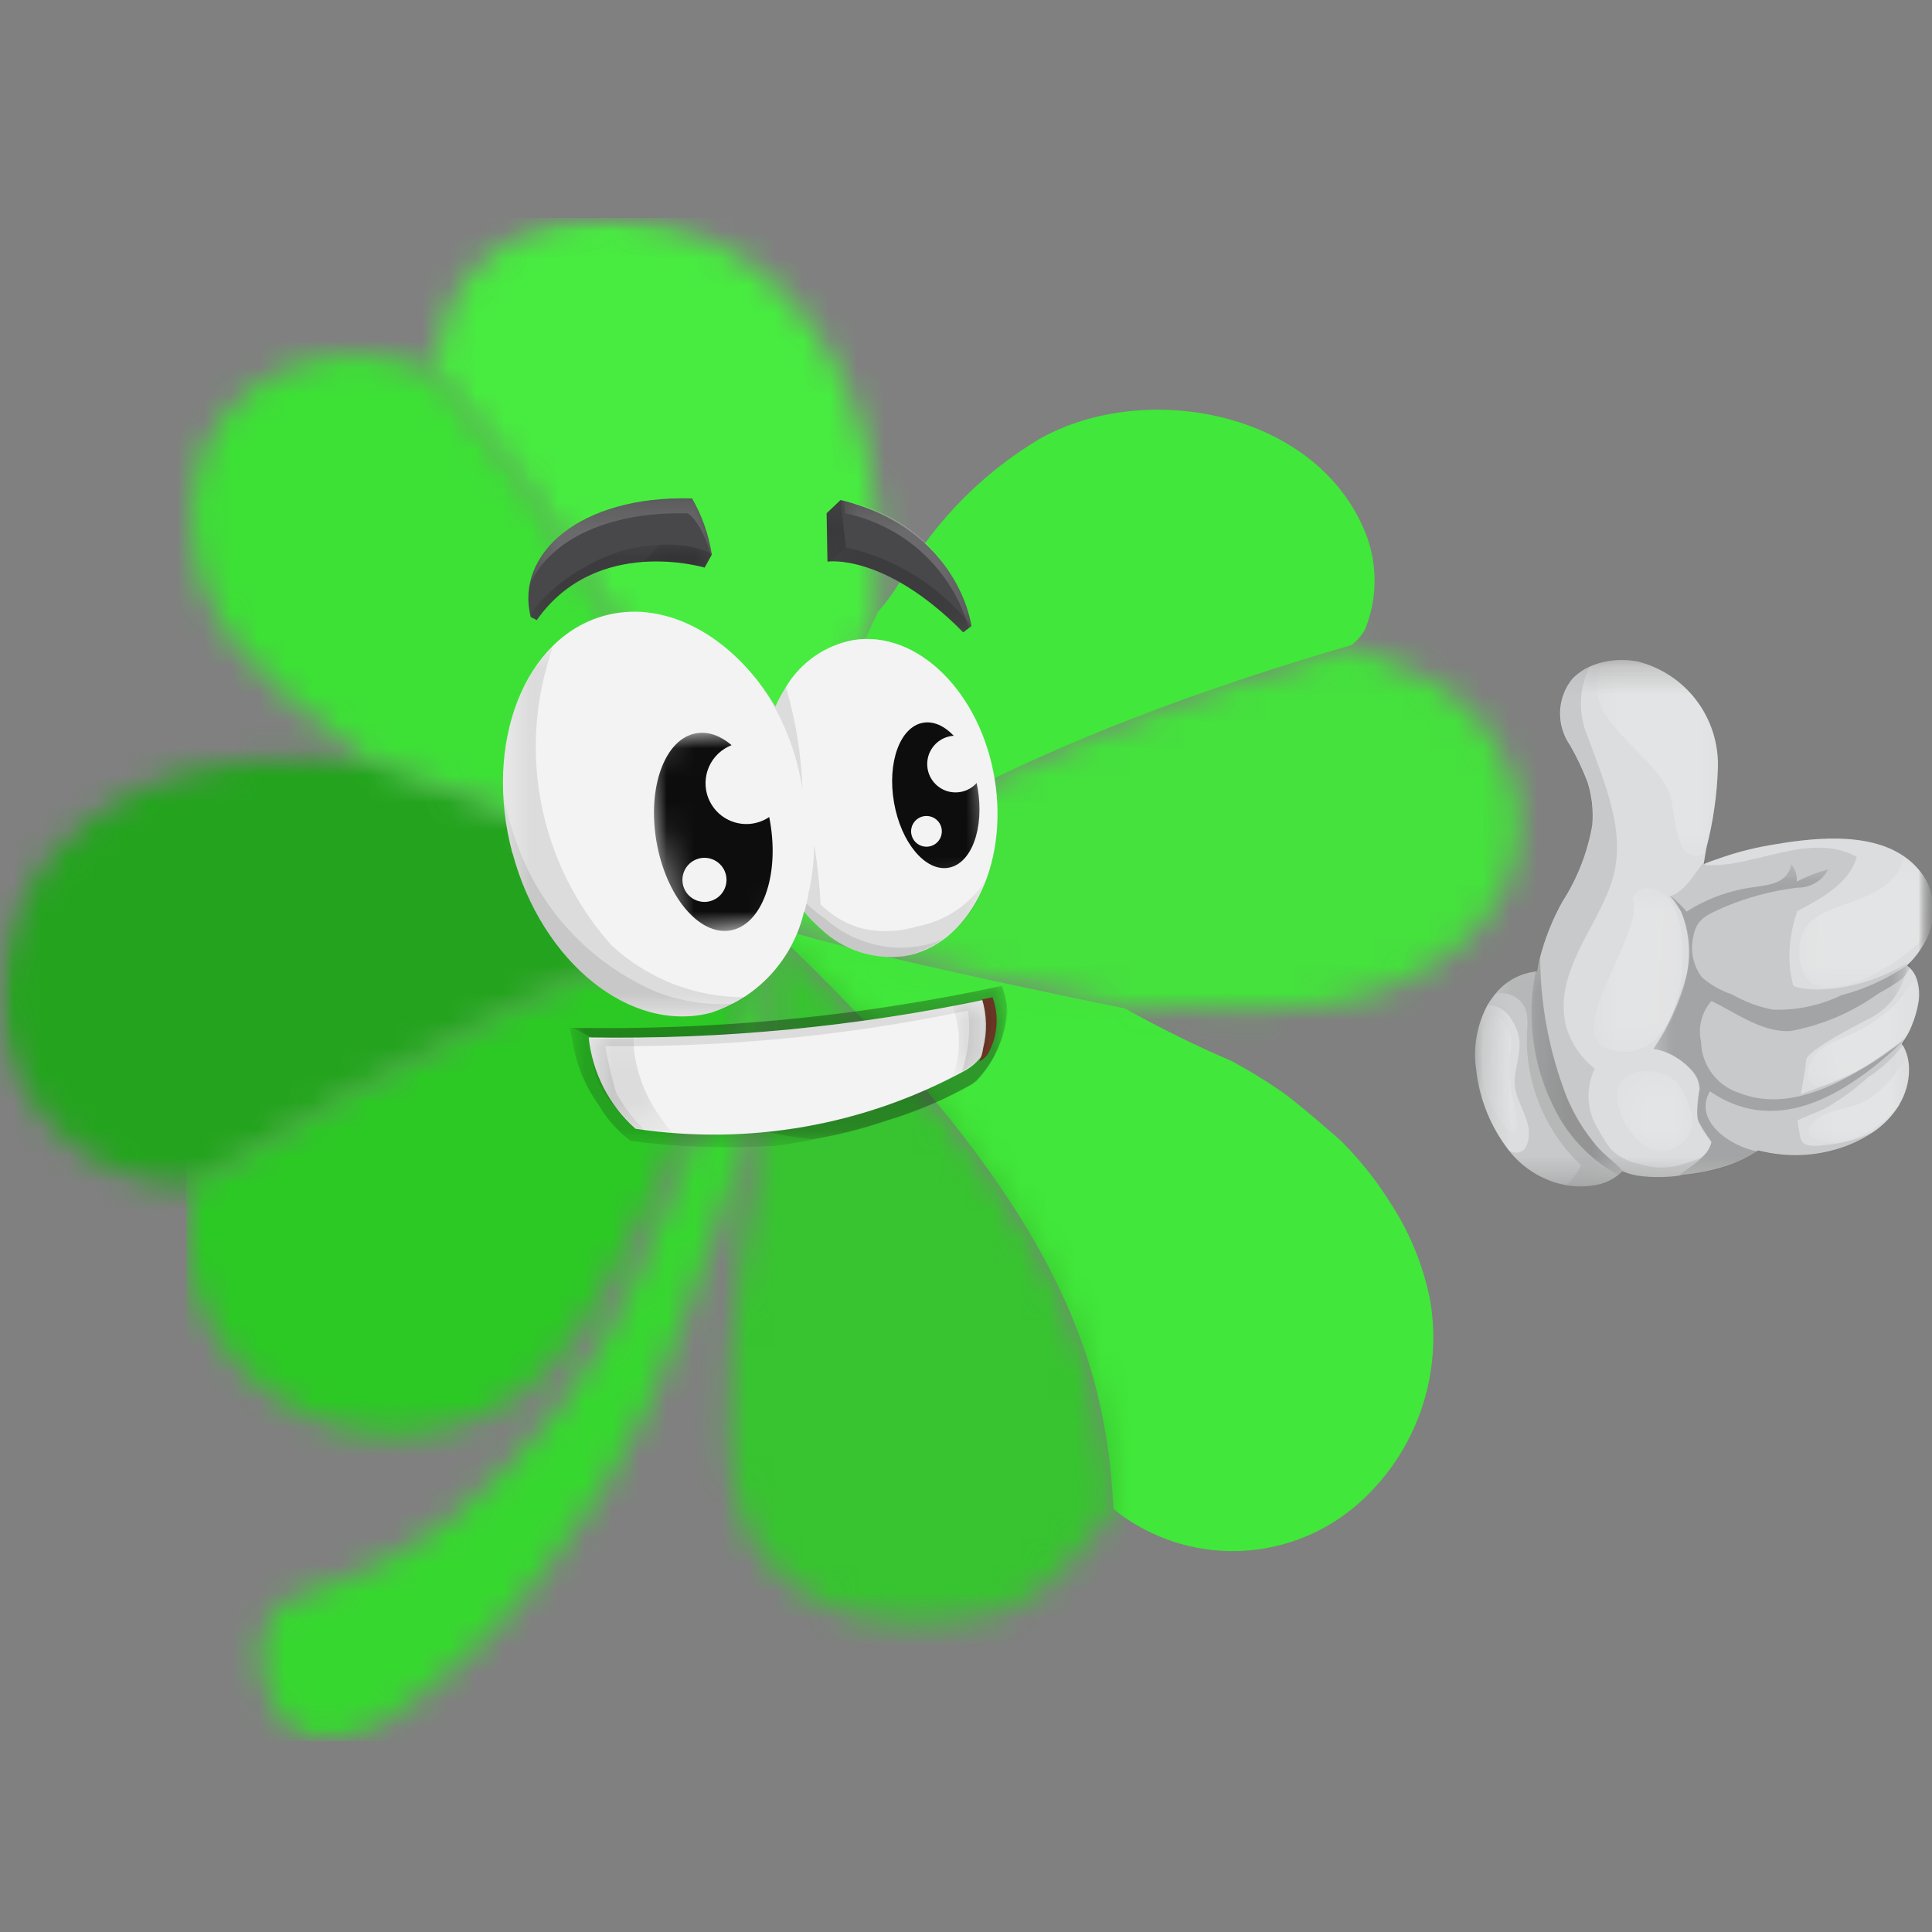 <svg width="71" height="71" viewBox="0 0 71 71" fill="none" xmlns="http://www.w3.org/2000/svg">
<rect x="0" y="0" width="71" height="71" fill="#808080" stroke="none"/>
<g clip-path="url(#clip0_1236_523)">
<g clip-path="url(#clip1_1236_523)">
<g opacity="0.9">
<mask id="mask0_1236_523" style="mask-type:luminance" maskUnits="userSpaceOnUse" x="0" y="8" width="72" height="56">
<path d="M71.046 8H0V64H71.046V8Z" fill="white"/>
</mask>
<g mask="url(#mask0_1236_523)">
<mask id="mask1_1236_523" style="mask-type:luminance" maskUnits="userSpaceOnUse" x="-5" y="8" width="77" height="56">
<path d="M71.045 8H-4.219V64H71.045V8Z" fill="white"/>
</mask>
<g mask="url(#mask1_1236_523)">
<mask id="mask2_1236_523" style="mask-type:luminance" maskUnits="userSpaceOnUse" x="54" y="24" width="18" height="20">
<path d="M54.406 24.186L54.154 43.553L70.913 43.771L71.165 24.404L54.406 24.186Z" fill="white"/>
</mask>
<g mask="url(#mask2_1236_523)">
<path d="M70.641 34.785C70.621 34.818 70.601 34.849 70.582 34.885C70.443 35.099 70.278 35.295 70.093 35.47L70.079 35.483C70.118 35.509 70.154 35.538 70.188 35.571C70.309 35.692 70.398 35.84 70.448 36.004C70.527 36.263 70.548 36.536 70.509 36.804C70.46 37.114 70.373 37.416 70.25 37.704C70.213 37.794 70.171 37.882 70.126 37.968C70.117 37.987 70.107 38.005 70.097 38.023L70.076 38.06C70.053 38.104 70.028 38.146 70.003 38.188L69.987 38.213C69.955 38.265 69.921 38.313 69.887 38.365C69.902 38.382 69.915 38.4 69.928 38.419C69.953 38.458 69.975 38.498 69.995 38.54C70.024 38.601 70.048 38.664 70.069 38.728C70.112 38.866 70.14 39.009 70.152 39.153C70.18 39.604 70.083 40.053 69.873 40.453C69.84 40.517 69.806 40.579 69.773 40.64C69.533 41.02 69.216 41.346 68.843 41.597C68.56 41.791 68.256 41.952 67.938 42.079C67.083 42.417 66.156 42.528 65.246 42.402C65.101 42.383 64.957 42.357 64.815 42.326C64.775 42.318 64.737 42.309 64.699 42.3H64.694C64.666 42.294 64.636 42.288 64.609 42.28L64.601 42.286C64.261 42.517 63.891 42.701 63.501 42.832C62.97 43.007 62.421 43.121 61.865 43.172L61.691 43.207C61.195 43.273 60.693 43.273 60.198 43.207C60.126 43.195 60.056 43.18 59.988 43.163C59.873 43.133 59.76 43.096 59.65 43.05L59.623 43.039C59.573 43.091 59.519 43.14 59.462 43.184C59.414 43.222 59.364 43.257 59.313 43.289C59.209 43.353 59.099 43.408 58.985 43.451C58.928 43.472 58.87 43.492 58.811 43.509C58.752 43.526 58.691 43.54 58.631 43.552C58.271 43.618 57.902 43.618 57.542 43.552C57.472 43.54 57.403 43.526 57.335 43.509C56.583 43.317 55.916 42.879 55.441 42.265C54.788 41.42 54.377 40.413 54.254 39.352C54.123 38.522 54.268 37.672 54.666 36.932C54.729 36.824 54.799 36.72 54.876 36.621C54.9 36.589 54.926 36.558 54.952 36.527C55.315 36.072 55.843 35.777 56.421 35.705H56.496C56.521 35.531 56.554 35.359 56.596 35.189C56.782 34.474 57.057 33.785 57.416 33.139C57.968 32.283 58.342 31.324 58.516 30.32C58.561 29.786 58.502 29.249 58.34 28.738C58.162 28.273 57.949 27.823 57.702 27.391C57.448 27.03 57.319 26.596 57.333 26.155C57.348 25.713 57.505 25.289 57.782 24.945C57.962 24.761 58.173 24.612 58.407 24.505C58.621 24.406 58.849 24.336 59.082 24.298C59.444 24.239 59.814 24.242 60.175 24.307C61.038 24.523 61.802 25.027 62.34 25.736C62.878 26.446 63.157 27.317 63.132 28.207C63.102 29.206 62.959 30.199 62.707 31.167C62.694 31.231 62.683 31.295 62.673 31.359C62.656 31.459 62.641 31.553 62.628 31.65L62.615 31.75L62.654 31.735C62.828 31.665 63.001 31.608 63.154 31.554C63.754 31.34 64.371 31.177 64.999 31.067C66.499 30.801 68.612 30.536 69.967 31.467C70.004 31.491 70.039 31.517 70.074 31.544C70.318 31.728 70.529 31.952 70.698 32.206C70.761 32.301 70.816 32.402 70.863 32.506C71.013 32.875 71.072 33.274 71.035 33.671C70.997 34.067 70.864 34.448 70.647 34.782" fill="#E6E7E8"/>
<g opacity="0.1">
<mask id="mask3_1236_523" style="mask-type:luminance" maskUnits="userSpaceOnUse" x="54" y="35" width="6" height="9">
<path d="M54.689 35.163L54.58 43.559L59.644 43.625L59.753 35.229L54.689 35.163Z" fill="white"/>
</mask>
<g mask="url(#mask3_1236_523)">
<path d="M59.65 43.054L59.623 43.043C59.573 43.095 59.519 43.144 59.462 43.188C59.185 43.379 58.871 43.51 58.541 43.573C58.21 43.636 57.87 43.629 57.542 43.554C57.472 43.542 57.403 43.528 57.335 43.511C56.583 43.319 55.916 42.881 55.441 42.267C55.469 42.282 55.498 42.297 55.527 42.31C55.579 42.339 55.636 42.356 55.695 42.36C55.754 42.364 55.813 42.355 55.868 42.334C55.923 42.312 55.973 42.279 56.014 42.236C56.054 42.193 56.085 42.141 56.103 42.085C56.446 41.266 55.665 40.565 55.662 39.77C55.662 39.378 55.797 38.993 55.834 38.603C55.882 38.201 55.778 37.795 55.542 37.466C55.461 37.317 55.344 37.19 55.203 37.097C55.061 37.003 54.899 36.946 54.73 36.929C54.708 36.929 54.686 36.929 54.664 36.929C54.727 36.821 54.797 36.717 54.874 36.618C54.898 36.586 54.924 36.555 54.95 36.524C55.314 36.069 55.841 35.774 56.419 35.702H56.494C56.519 35.528 56.553 35.356 56.594 35.186C56.601 36.8 56.881 38.4 57.424 39.92C57.71 40.766 58.164 41.545 58.759 42.211C58.802 42.257 58.847 42.302 58.892 42.345C59.148 42.588 59.427 42.794 59.649 43.052" fill="black"/>
</g>
</g>
<g opacity="0.2">
<mask id="mask4_1236_523" style="mask-type:luminance" maskUnits="userSpaceOnUse" x="56" y="35" width="4" height="9">
<path d="M56.3 35.185L56.197 43.145L59.651 43.19L59.754 35.229L56.3 35.185Z" fill="white"/>
</mask>
<g mask="url(#mask4_1236_523)">
<path d="M59.655 43.054L59.628 43.043C59.578 43.095 59.524 43.144 59.467 43.188L59.414 43.155C58.569 42.674 57.859 41.986 57.352 41.155C56.52 39.737 56.159 38.091 56.321 36.455C56.348 36.205 56.383 35.955 56.429 35.708H56.504C56.53 35.534 56.563 35.362 56.604 35.192C56.611 36.806 56.892 38.406 57.434 39.926C57.72 40.772 58.174 41.551 58.769 42.217C58.812 42.263 58.857 42.308 58.902 42.351C59.158 42.594 59.437 42.8 59.659 43.058" fill="black"/>
</g>
</g>
<g opacity="0.2">
<mask id="mask5_1236_523" style="mask-type:luminance" maskUnits="userSpaceOnUse" x="64" y="42" width="1" height="1">
<path d="M64.678 42.325L64.678 42.35L64.802 42.352L64.802 42.327L64.678 42.325Z" fill="white"/>
</mask>
<g mask="url(#mask5_1236_523)">
<path d="M64.678 42.325C64.72 42.331 64.761 42.334 64.802 42.336L64.794 42.351L64.679 42.325" fill="black"/>
</g>
</g>
<g opacity="0.2">
<mask id="mask6_1236_523" style="mask-type:luminance" maskUnits="userSpaceOnUse" x="60" y="31" width="11" height="13">
<path d="M60.842 31.688L60.693 43.199L70.114 43.32L70.262 31.809L60.842 31.688Z" fill="white"/>
</mask>
<g mask="url(#mask6_1236_523)">
<path d="M62.511 38.242C62.512 38.673 62.651 39.093 62.907 39.44C63.163 39.786 63.523 40.043 63.935 40.171C65.435 40.76 67.049 40.12 68.435 39.271C68.916 38.977 69.369 38.659 69.781 38.359L69.991 38.205L70.037 38.17L69.975 38.23C68.058 40.051 65.41 41.875 62.839 40.103C62.202 41.191 63.598 42.137 64.576 42.31C64.236 42.541 63.866 42.724 63.476 42.855C62.945 43.03 62.396 43.144 61.84 43.195L61.693 43.211C62.13 42.833 62.729 42.574 62.902 41.971C62.891 41.954 62.88 41.938 62.868 41.921C62.692 41.71 62.544 41.479 62.425 41.232C62.411 41.196 62.399 41.159 62.388 41.121C62.353 40.758 62.376 40.392 62.458 40.036C62.458 40.012 62.458 39.989 62.458 39.965C62.434 39.317 61.411 38.592 60.758 38.549C61.303 37.733 61.711 36.833 61.968 35.886C62.146 35.088 62.08 34.255 61.778 33.496C61.778 33.496 61.467 33.044 61.396 32.929C61.609 33.101 61.805 33.293 61.983 33.502C62.732 33.022 63.578 32.715 64.461 32.602C65.028 32.518 65.718 32.455 65.822 31.753C65.973 31.932 66.048 32.163 66.029 32.397C66.399 32.207 66.787 32.056 67.189 31.947C67.082 32.153 66.919 32.324 66.72 32.443C66.521 32.562 66.293 32.623 66.061 32.62C65.119 32.731 64.198 32.978 63.326 33.352C62.734 33.624 62.335 33.762 62.226 34.428C62.166 34.687 62.165 34.956 62.222 35.215C62.279 35.475 62.393 35.718 62.556 35.928C62.877 36.202 63.249 36.411 63.65 36.544C64.117 36.813 64.626 37.003 65.156 37.104C66.025 37.134 66.888 36.952 67.671 36.574C68.527 36.349 69.338 35.981 70.071 35.485L70.084 35.474C70.127 35.436 70.169 35.397 70.209 35.356C70.213 35.433 70.201 35.51 70.174 35.582C70.082 35.788 69.932 35.962 69.742 36.082C69.518 36.234 69.286 36.373 69.047 36.501C68.083 37.196 66.978 37.669 65.811 37.888C64.761 37.96 63.798 37.213 62.895 36.788C62.72 36.985 62.594 37.22 62.526 37.474C62.459 37.728 62.452 37.995 62.506 38.252" fill="black"/>
</g>
</g>
<g opacity="0.1">
<mask id="mask7_1236_523" style="mask-type:luminance" maskUnits="userSpaceOnUse" x="54" y="24" width="17" height="20">
<path d="M55.109 24.462L54.863 43.562L70.023 43.757L70.269 24.657L55.109 24.462Z" fill="white"/>
</mask>
<g mask="url(#mask7_1236_523)">
<path d="M70.098 38.044L70.069 38.075C69.98 38.175 69.885 38.267 69.785 38.357C69.377 38.717 68.924 39.023 68.439 39.269C67.707 39.632 66.951 39.945 66.178 40.207C66.217 39.972 66.269 39.723 66.311 39.469C66.34 39.296 66.365 39.122 66.378 38.948C66.405 38.594 68.389 37.592 68.583 37.487C68.983 37.31 69.331 37.034 69.593 36.683C69.855 36.333 70.022 35.921 70.078 35.487C70.084 35.457 70.088 35.427 70.091 35.396C67.857 36.709 65.941 36.353 65.897 36.206C65.775 35.737 65.734 35.252 65.775 34.769C65.81 34.331 65.903 33.898 66.051 33.484C66.869 33.048 67.964 32.484 68.234 31.49C66.516 30.534 64.472 31.908 62.663 31.79C62.662 31.774 62.662 31.759 62.663 31.743C62.66 31.703 62.66 31.663 62.663 31.623C62.654 31.633 62.645 31.644 62.637 31.656C62.243 32.125 61.949 32.756 61.349 32.947C61.448 33.012 61.537 33.091 61.613 33.182C61.849 33.586 62.003 34.032 62.066 34.496C62.128 34.959 62.097 35.431 61.975 35.882C61.949 36.017 61.92 36.143 61.89 36.256C61.651 37.078 61.27 37.852 60.765 38.544C61.267 38.634 61.728 38.879 62.084 39.244C62.18 39.312 62.26 39.4 62.318 39.502C62.376 39.605 62.41 39.719 62.418 39.836C62.439 39.902 62.456 39.968 62.469 40.036C62.459 40.054 62.45 40.073 62.441 40.091C62.448 40.359 62.384 40.617 62.373 40.885C62.369 40.997 62.386 41.108 62.424 41.213L62.436 41.232C62.591 41.466 62.884 41.963 62.883 41.985C62.754 42.617 62.201 42.646 61.891 42.768C61.366 42.95 60.796 42.954 60.269 42.778C59.858 42.707 59.479 42.511 59.184 42.216C59.182 42.214 59.18 42.212 59.178 42.209C59.07 42.062 58.968 41.909 58.878 41.756L58.861 41.727L58.844 41.698C58.822 41.662 58.802 41.625 58.782 41.588L58.762 41.551L58.736 41.503C58.525 41.173 58.402 40.795 58.38 40.404C58.358 40.014 58.436 39.624 58.608 39.272C58.093 38.869 57.72 38.312 57.543 37.683C57.1 35.729 58.653 34.152 59.226 32.419C59.815 30.639 58.959 28.764 58.367 27.119C58.181 26.706 58.09 26.257 58.099 25.804C58.108 25.352 58.217 24.907 58.418 24.501C58.184 24.608 57.972 24.757 57.793 24.941C57.516 25.285 57.359 25.709 57.344 26.151C57.33 26.592 57.459 27.026 57.713 27.387C57.96 27.819 58.173 28.268 58.351 28.733C58.513 29.244 58.572 29.781 58.527 30.315C58.353 31.319 57.979 32.278 57.427 33.134C57.068 33.78 56.793 34.469 56.607 35.184C56.566 35.353 56.533 35.525 56.507 35.7H56.432C55.854 35.772 55.326 36.067 54.963 36.522C55.137 36.482 55.318 36.491 55.487 36.548C55.656 36.605 55.806 36.708 55.92 36.845C56.256 37.245 56.094 37.804 56.11 38.327C56.129 39.172 56.315 40.004 56.657 40.776C56.999 41.549 57.491 42.246 58.104 42.827C57.974 43.104 57.785 43.349 57.552 43.547C57.88 43.622 58.22 43.629 58.551 43.566C58.882 43.503 59.196 43.372 59.473 43.181C59.53 43.137 59.584 43.088 59.634 43.036L59.661 43.047C59.771 43.093 59.884 43.13 59.999 43.16C60.067 43.177 60.137 43.192 60.209 43.204C60.704 43.27 61.206 43.27 61.702 43.204L61.849 43.188C62.405 43.137 62.954 43.023 63.485 42.848C63.875 42.717 64.245 42.534 64.585 42.302C64.617 42.308 64.649 42.313 64.685 42.316L64.801 42.342C64.944 42.373 65.087 42.398 65.232 42.418C66.142 42.544 67.069 42.433 67.924 42.095C68.242 41.968 68.546 41.807 68.829 41.613C68.263 41.872 67.657 42.031 67.038 42.085C66.07 42.192 66.193 41.949 66.057 41.179C66.381 41.013 66.784 40.879 67.128 40.702C67.673 40.383 68.184 40.01 68.655 39.588C69.139 39.273 69.568 38.881 69.926 38.428C70.005 38.308 70.065 38.176 70.103 38.037" fill="black"/>
</g>
</g>
<g opacity="0.3">
<mask id="mask8_1236_523" style="mask-type:luminance" maskUnits="userSpaceOnUse" x="58" y="24" width="6" height="8">
<path d="M58.679 24.242L58.586 31.399L63.093 31.458L63.186 24.301L58.679 24.242Z" fill="white"/>
</mask>
<g mask="url(#mask8_1236_523)">
<path d="M62.705 31.169C62.692 31.233 62.681 31.297 62.671 31.361C62.53 31.439 62.367 31.465 62.209 31.437C61.496 31.318 61.594 29.662 61.309 29.044C60.723 27.777 58.645 26.65 58.668 25.213C58.658 25.039 58.691 24.864 58.763 24.705C58.835 24.546 58.944 24.406 59.081 24.298C59.443 24.239 59.812 24.242 60.174 24.307C61.037 24.523 61.801 25.027 62.338 25.737C62.876 26.446 63.156 27.317 63.131 28.207C63.101 29.206 62.958 30.199 62.706 31.167" fill="white"/>
</g>
</g>
<g opacity="0.3">
<mask id="mask9_1236_523" style="mask-type:luminance" maskUnits="userSpaceOnUse" x="58" y="32" width="4" height="7">
<path d="M58.646 32.608L58.568 38.64L61.804 38.682L61.882 32.65L58.646 32.608Z" fill="white"/>
</mask>
<g mask="url(#mask9_1236_523)">
<path d="M59.997 33.014C60.554 34.338 56.846 38.509 59.624 38.653C61.651 38.753 62.099 35.426 61.735 33.995C61.67 33.56 61.465 33.158 61.152 32.849C60.899 32.658 60.274 32.414 59.997 33.014Z" fill="white"/>
</g>
</g>
<g opacity="0.3">
<mask id="mask10_1236_523" style="mask-type:luminance" maskUnits="userSpaceOnUse" x="59" y="39" width="4" height="4">
<path d="M59.44 39.351L59.402 42.276L62.178 42.312L62.216 39.387L59.44 39.351Z" fill="white"/>
</mask>
<g mask="url(#mask10_1236_523)">
<path d="M60.606 42.19C60.799 42.279 61.013 42.31 61.223 42.281C61.434 42.253 61.632 42.165 61.794 42.028C61.956 41.89 62.076 41.71 62.139 41.507C62.203 41.305 62.208 41.088 62.153 40.883C61.919 40.008 61.524 39.272 60.303 39.374C58.71 39.507 59.591 41.706 60.591 42.183L60.606 42.19Z" fill="white"/>
</g>
</g>
<g opacity="0.3">
<mask id="mask11_1236_523" style="mask-type:luminance" maskUnits="userSpaceOnUse" x="66" y="31" width="5" height="6">
<path d="M66.157 31.424L66.094 36.276L70.922 36.339L70.985 31.487L66.157 31.424Z" fill="white"/>
</mask>
<g mask="url(#mask11_1236_523)">
<path d="M70.558 34.568C70.537 34.601 70.517 34.632 70.499 34.668C69.989 35.135 69.417 35.528 68.799 35.837C68.349 36.078 67.858 36.231 67.352 36.287C66.662 36.331 66.151 36.015 66.117 35.065C66.075 33.747 67.056 33.505 68.088 33.132C69.097 32.766 69.787 32.348 69.966 31.474C70.004 31.498 70.038 31.524 70.073 31.551C70.317 31.735 70.528 31.959 70.698 32.213C70.761 32.308 70.816 32.409 70.862 32.513C70.962 32.858 70.987 33.22 70.935 33.575C70.883 33.93 70.756 34.27 70.562 34.572" fill="white"/>
</g>
</g>
<g opacity="0.3">
<mask id="mask12_1236_523" style="mask-type:luminance" maskUnits="userSpaceOnUse" x="66" y="38" width="5" height="5">
<path d="M66.501 38.7L66.459 41.968L70.116 42.015L70.158 38.747L66.501 38.7Z" fill="white"/>
</mask>
<g mask="url(#mask12_1236_523)">
<path d="M70.142 39.171C70.17 39.622 70.073 40.072 69.863 40.471C69.83 40.535 69.796 40.597 69.763 40.658L69.731 40.693C69.251 41.271 68.615 41.699 67.899 41.926C67.366 42.06 65.925 41.96 66.69 41.187C67.123 40.751 68.061 40.762 68.599 40.438C69.242 40.025 69.751 39.434 70.065 38.738C70.109 38.876 70.136 39.019 70.148 39.163" fill="white"/>
</g>
</g>
<g opacity="0.3">
<mask id="mask13_1236_523" style="mask-type:luminance" maskUnits="userSpaceOnUse" x="66" y="35" width="5" height="5">
<path d="M66.484 35.874L66.432 39.9L70.432 39.952L70.484 35.926L66.484 35.874Z" fill="white"/>
</mask>
<g mask="url(#mask13_1236_523)">
<path d="M70.472 36.723C70.432 37.154 70.321 37.576 70.142 37.97L70.048 38.07C69.648 38.47 66.736 40.641 66.464 39.662C66.431 39.503 66.438 39.339 66.484 39.184C66.484 39.169 66.492 39.154 66.497 39.139C66.704 38.402 67.691 38.211 68.297 37.87C69.169 37.456 69.891 36.779 70.361 35.934C70.458 36.189 70.497 36.462 70.475 36.734" fill="white"/>
</g>
</g>
<g opacity="0.3">
<mask id="mask14_1236_523" style="mask-type:luminance" maskUnits="userSpaceOnUse" x="54" y="37" width="2" height="5">
<path d="M54.45 37.291L54.395 41.576L55.739 41.593L55.795 37.309L54.45 37.291Z" fill="white"/>
</mask>
<g mask="url(#mask14_1236_523)">
<path d="M55.095 37.361C54.434 36.972 54.414 38.633 54.437 38.923C54.418 39.835 54.736 40.723 55.328 41.417C55.98 42.071 55.688 40.749 55.613 40.478C55.45 39.796 55.424 39.089 55.537 38.397C55.55 38.207 55.515 38.017 55.437 37.844C55.343 37.67 55.23 37.508 55.099 37.361" fill="white"/>
</g>
</g>
</g>
</g>
<mask id="mask15_1236_523" style="mask-type:luminance" maskUnits="userSpaceOnUse" x="9" y="33" width="20" height="32">
<path d="M27.08 37.942C25.862 40.742 24.767 43.594 23.58 46.408C22.044 50.233 19.506 53.573 16.234 56.079C15.104 56.917 13.864 57.596 12.548 58.094C11.368 58.535 9.967 58.646 9.676 60.094C9.566 60.696 9.597 61.316 9.765 61.904C9.933 62.492 10.235 63.034 10.647 63.487C11.02 63.821 11.504 64.005 12.005 64.004H12.036C12.769 63.954 13.475 63.709 14.08 63.292C16.444 61.725 18.516 59.757 20.2 57.475C21.629 55.702 22.84 53.763 23.808 51.701C24.693 49.72 25.428 47.668 26.163 45.628C26.548 44.561 26.925 43.491 27.294 42.416C27.504 41.524 27.806 40.657 28.194 39.827C28.194 39.827 28.559 35.155 28.06 33.843C27.982 35.258 27.648 36.647 27.075 37.943" fill="white"/>
</mask>
<g mask="url(#mask15_1236_523)">
<path d="M24.471 26.002L-2.91 40.307L13.563 71.838L40.944 57.533L24.471 26.002Z" fill="url(#paint0_linear_1236_523)"/>
</g>
<mask id="mask16_1236_523" style="mask-type:luminance" maskUnits="userSpaceOnUse" x="0" y="27" width="29" height="17">
<path d="M13.334 37.566C13.334 37.573 13.325 37.58 13.318 37.579C13.339 37.539 13.34 37.552 13.334 37.566ZM11.085 27.899C9.771 27.843 8.457 27.983 7.185 28.314C6.368 28.5 5.578 28.786 4.832 29.166C4.618 29.29 3.447 30.013 3.264 30.152C2.753 30.533 2.287 30.971 1.874 31.457C0.756 32.873 0.111 34.603 0.027 36.405C-0.028 38.141 0.569 39.834 1.7 41.152C2.831 42.469 4.414 43.316 6.138 43.526C6.307 43.538 7.108 43.533 7.312 43.526C14.226 39.299 23.886 33.988 28.388 33.838C25.088 32.132 13.803 27.915 13.803 27.915H13.777C13.45 27.901 12.39 27.9 11.636 27.9H11.077" fill="white"/>
</mask>
<g mask="url(#mask16_1236_523)">
<path d="M15.689 13.686L-8 34.835L12.457 57.75L36.147 36.601L15.689 13.686Z" fill="url(#paint1_linear_1236_523)"/>
</g>
<mask id="mask17_1236_523" style="mask-type:luminance" maskUnits="userSpaceOnUse" x="15" y="7" width="18" height="27">
<path d="M19.025 8.738C18.134 9.168 17.38 9.839 16.848 10.675C16.556 11.166 16.35 11.704 16.241 12.265C16.18 12.565 15.95 13.352 15.941 13.591C21.101 19.605 25.201 26.452 28.066 33.84C28.246 31.626 30.1 27.108 32.266 22.485C32.236 22.189 32.228 21.89 32.242 21.593C32.249 20.954 32.202 20.507 32.217 19.903C32.324 15.629 30.217 10.703 26.141 8.877C24.912 8.314 23.579 8.015 22.227 8C21.117 7.988 20.02 8.241 19.027 8.738" fill="white"/>
</mask>
<g mask="url(#mask17_1236_523)">
<path d="M23.811 -0.186L3.027 21.422L24.448 42.026L45.232 20.419L23.811 -0.186Z" fill="url(#paint2_linear_1236_523)"/>
</g>
<mask id="mask18_1236_523" style="mask-type:luminance" maskUnits="userSpaceOnUse" x="7" y="13" width="22" height="21">
<path d="M12.373 13.089C11.308 13.18 10.288 13.555 9.418 14.175C8.548 14.795 7.861 15.637 7.428 16.614C7.048 17.747 6.942 18.954 7.118 20.136C7.294 21.318 7.748 22.441 8.443 23.414C9.544 24.782 10.838 25.983 12.285 26.979C12.699 27.261 13.09 27.575 13.456 27.917H13.482C13.482 27.917 24.77 32.134 28.067 33.84C25.199 26.451 21.097 19.603 15.936 13.589C15.327 13.473 14.726 13.322 14.136 13.136C13.78 13.081 13.42 13.053 13.06 13.053C12.83 13.053 12.6 13.064 12.372 13.087" fill="white"/>
</mask>
<g mask="url(#mask18_1236_523)">
<path d="M13.164 3.168L-2.977 27.482L21.495 43.728L37.636 19.414L13.164 3.168Z" fill="url(#paint3_linear_1236_523)"/>
</g>
<mask id="mask19_1236_523" style="mask-type:luminance" maskUnits="userSpaceOnUse" x="-5" y="8" width="77" height="56">
<path d="M71.045 8H-4.219V64H71.045V8Z" fill="white"/>
</mask>
<g mask="url(#mask19_1236_523)">
<path d="M28.066 33.84C38.852 44.023 40.633 49.847 40.92 55.447C41.116 55.617 41.325 55.771 41.545 55.908C42.873 56.754 44.446 57.127 46.012 56.966C47.577 56.806 49.043 56.122 50.171 55.025C51.131 54.103 51.851 52.96 52.266 51.695C52.682 50.431 52.781 49.084 52.555 47.772C52.3 46.492 51.8 45.273 51.082 44.183C50.733 43.627 50.341 43.098 49.91 42.601C49.726 42.388 49.534 42.181 49.335 41.98C49.147 41.789 47.593 40.461 47.151 40.153C46.55 39.733 45.924 39.348 45.277 39.001C43.934 38.423 42.621 37.775 41.344 37.06C41.344 37.06 28.888 34.542 28.066 33.843" fill="#3AF232"/>
</g>
<mask id="mask20_1236_523" style="mask-type:luminance" maskUnits="userSpaceOnUse" x="28" y="23" width="28" height="15">
<path d="M28.067 33.84C28.889 34.54 41.344 37.057 41.344 37.057C42.151 36.965 42.965 36.955 43.773 37.027C45.414 37.122 47.059 37.093 48.694 36.941C52.395 36.391 56.395 33.641 55.773 29.407C55.561 28.261 55.038 27.195 54.263 26.324C53.487 25.453 52.488 24.812 51.373 24.469C51.074 24.369 49.898 23.799 49.664 23.707C33.938 28.285 29.364 33.14 28.064 33.839" fill="white"/>
</mask>
<g mask="url(#mask20_1236_523)">
<path d="M36.395 10.802L21.924 33.225L48.062 50.094L62.533 27.672L36.395 10.802Z" fill="url(#paint4_linear_1236_523)"/>
</g>
<mask id="mask21_1236_523" style="mask-type:luminance" maskUnits="userSpaceOnUse" x="-5" y="8" width="77" height="56">
<path d="M71.045 8H-4.219V64H71.045V8Z" fill="white"/>
</mask>
<g mask="url(#mask21_1236_523)">
<path d="M50.163 23.133C50.615 22.026 50.633 20.79 50.214 19.67C48.465 15.124 42.12 13.924 38.206 16.128C36.353 17.235 34.775 18.746 33.589 20.548C33.42 20.784 33.279 21.024 33.13 21.271C32.887 21.706 32.596 22.113 32.263 22.484C30.099 27.107 28.245 31.626 28.062 33.839C29.357 33.139 33.931 28.285 49.663 23.707C49.868 23.553 50.038 23.358 50.163 23.133Z" fill="#3AF232"/>
</g>
<mask id="mask22_1236_523" style="mask-type:luminance" maskUnits="userSpaceOnUse" x="6" y="33" width="23" height="20">
<path d="M6.991 43.553C7.002 43.708 6.991 43.989 6.999 44.264C6.914 45.224 6.948 46.19 7.099 47.141C7.575 48.862 8.653 50.354 10.138 51.347C11.673 52.425 13.55 52.904 15.414 52.692C17.278 52.481 19 51.593 20.254 50.198C23.394 46.664 24.593 41.883 27.082 37.944C27.654 36.651 27.988 35.265 28.067 33.853C23.567 34.003 13.905 39.374 6.991 43.553Z" fill="white"/>
</mask>
<g mask="url(#mask22_1236_523)">
<path d="M28.067 33.853H6.846V53.533H28.067V33.853Z" fill="url(#paint5_linear_1236_523)"/>
</g>
<mask id="mask23_1236_523" style="mask-type:luminance" maskUnits="userSpaceOnUse" x="26" y="33" width="15" height="27">
<path d="M28.2 39.824C27.524 44.087 26.691 48.501 26.815 52.838C26.808 53.868 26.971 54.893 27.298 55.87C27.429 56.223 27.602 56.559 27.814 56.87C28.724 58.161 30.086 59.064 31.63 59.399C33.472 59.747 35.37 59.65 37.167 59.116C38.108 58.603 38.943 57.916 39.629 57.092C39.938 56.731 40.629 55.801 40.92 55.444C40.632 49.844 38.852 44.02 28.066 33.837C28.566 35.148 28.2 39.821 28.2 39.821" fill="white"/>
</mask>
<g mask="url(#mask23_1236_523)">
<path d="M30.206 27.704L15.484 53.409L37.407 65.964L52.128 40.26L30.206 27.704Z" fill="url(#paint6_linear_1236_523)"/>
</g>
<mask id="mask24_1236_523" style="mask-type:luminance" maskUnits="userSpaceOnUse" x="12" y="37" width="1" height="1">
<path d="M12.717 37.728C12.723 37.728 12.728 37.722 12.732 37.715C12.736 37.708 12.732 37.702 12.732 37.702C12.732 37.702 12.725 37.708 12.715 37.727" fill="white"/>
</mask>
<g mask="url(#mask24_1236_523)">
<path d="M12.736 37.703H12.717V37.729H12.736V37.703Z" fill="url(#paint7_linear_1236_523)"/>
</g>
<mask id="mask25_1236_523" style="mask-type:luminance" maskUnits="userSpaceOnUse" x="-5" y="8" width="77" height="56">
<path d="M71.045 8H-4.219V64H71.045V8Z" fill="white"/>
</mask>
<g mask="url(#mask25_1236_523)">
<g opacity="0.2">
<mask id="mask26_1236_523" style="mask-type:luminance" maskUnits="userSpaceOnUse" x="20" y="36" width="18" height="7">
<path d="M37.02 36.232H20.955V42.176H37.02V36.232Z" fill="white"/>
</mask>
<g mask="url(#mask26_1236_523)">
<path d="M36.818 36.232C36.818 36.232 36.829 36.262 36.847 36.319V36.335C36.865 36.393 36.889 36.473 36.917 36.575V36.593L36.927 36.63L36.932 36.649C36.949 36.714 36.967 36.786 36.986 36.864L36.992 36.887C37.002 37.947 36.602 38.97 35.876 39.743C34.846 40.356 33.743 40.838 32.592 41.177C31.268 41.605 29.908 41.916 28.528 42.105C26.746 42.215 24.958 42.158 23.186 41.934C22.703 41.577 22.298 41.123 21.999 40.601C21.503 39.915 21.176 39.121 21.045 38.284C21.039 38.256 21.033 38.228 21.028 38.2V38.192L21.012 38.113L20.994 38.024C20.989 37.997 20.983 37.97 20.979 37.943L20.963 37.861L20.947 37.771C26.277 37.872 31.6 37.355 36.81 36.23" fill="black"/>
</g>
</g>
<g opacity="0.2">
<mask id="mask27_1236_523" style="mask-type:luminance" maskUnits="userSpaceOnUse" x="21" y="36" width="17" height="6">
<path d="M37.023 36.232H21.049V41.856H37.023V36.232Z" fill="white"/>
</mask>
<g mask="url(#mask27_1236_523)">
<path d="M23.504 39.131C23.844 39.28 24.369 39.475 24.704 39.636C25.528 39.826 26.308 40.171 27.004 40.652C27.504 40.952 27.083 41.068 27.537 41.415C28.292 41.646 29.071 41.794 29.859 41.855C30.794 41.724 31.712 41.496 32.6 41.175C33.684 40.844 34.731 40.4 35.723 39.849C36.482 39.156 36.947 38.199 37.023 37.174C37.006 36.851 36.938 36.533 36.823 36.231C31.643 37.349 26.352 37.867 21.055 37.775C21.398 37.941 21.732 38.132 22.055 38.299C22.567 38.524 23.054 38.803 23.507 39.131" fill="black"/>
</g>
</g>
<path d="M36.332 36.703H36.343C36.483 37.158 36.507 37.642 36.415 38.109C36.348 38.367 36.23 38.608 36.068 38.819C35.906 39.031 35.703 39.207 35.472 39.338C31.775 41.358 27.518 42.11 23.353 41.48C22.379 40.617 21.767 39.42 21.637 38.126C26.573 38.206 31.502 37.729 36.332 36.706" fill="white"/>
<g opacity="0.1">
<mask id="mask28_1236_523" style="mask-type:luminance" maskUnits="userSpaceOnUse" x="21" y="38" width="4" height="4">
<path d="M24.692 38.121H21.656V41.6H24.692V38.121Z" fill="white"/>
</mask>
<g mask="url(#mask28_1236_523)">
<path d="M23.218 38.137H23.284C23.292 38.24 23.295 38.344 23.293 38.447C23.293 38.515 23.3 38.582 23.307 38.647C23.427 39.568 23.79 40.441 24.357 41.177C24.447 41.332 24.561 41.472 24.694 41.592C24.147 41.585 23.894 41.509 23.35 41.47C23.156 41.289 22.974 41.096 22.805 40.891C22.786 40.869 22.476 40.56 22.467 40.534C22.203 40.221 22 39.861 21.867 39.474C21.85 39.385 21.833 39.296 21.816 39.205L21.805 39.144L21.793 39.076L21.784 39.021C21.784 39 21.777 38.98 21.774 38.959C21.73 38.688 21.692 38.407 21.66 38.115C22.177 38.173 22.711 38.098 23.221 38.131" fill="black"/>
</g>
</g>
<g opacity="0.1">
<mask id="mask29_1236_523" style="mask-type:luminance" maskUnits="userSpaceOnUse" x="35" y="36" width="2" height="4">
<path d="M36.479 36.69H35.045V39.539H36.479V36.69Z" fill="white"/>
</mask>
<g mask="url(#mask29_1236_523)">
<path d="M36.329 36.686V36.695V36.708L36.34 36.753V36.768L36.347 36.795V36.811L36.358 36.858V36.87L36.364 36.894V36.907V36.914V36.927C36.378 36.993 36.393 37.07 36.409 37.159C36.409 37.174 36.414 37.189 36.417 37.205L36.427 37.263V37.282L36.435 37.332V37.353L36.443 37.403V37.437C36.463 37.574 36.189 38.592 36.183 38.726C35.851 39.068 35.455 39.34 35.017 39.526C35.102 39.307 35.161 39.079 35.196 38.846C35.281 38.303 35.243 37.749 35.084 37.223C35.062 37.131 35.037 37.04 35.01 36.949L35.17 36.917L35.309 36.889L35.345 36.882L35.651 36.819L35.851 36.777L35.976 36.75L36.298 36.679" fill="black"/>
</g>
</g>
<g opacity="0.1">
<mask id="mask30_1236_523" style="mask-type:luminance" maskUnits="userSpaceOnUse" x="21" y="36" width="16" height="6">
<path d="M36.478 36.69H21.656V41.508H36.478V36.69Z" fill="white"/>
</mask>
<g mask="url(#mask30_1236_523)">
<path d="M36.006 36.761C33.402 37.32 30.762 37.701 28.106 37.902C27.563 37.945 21.675 38.308 21.654 38.12C21.686 38.412 21.724 38.693 21.768 38.964L21.778 39.026L21.787 39.081L21.799 39.149C21.799 39.17 21.806 39.19 21.81 39.21C22.107 40.015 22.571 40.748 23.173 41.359C23.216 41.382 23.305 41.484 23.357 41.487L23.665 41.505C23.266 41.115 22.925 40.668 22.654 40.18C22.482 39.611 22.344 39.031 22.242 38.445C22.242 38.445 22.624 38.454 23.29 38.445C27.263 38.424 31.224 38.016 35.117 37.228C35.19 37.212 35.505 37.159 35.578 37.143C35.669 37.901 35.588 38.671 35.342 39.394C35.673 39.212 35.977 38.983 36.242 38.714C36.492 38.153 36.543 37.523 36.387 36.929V36.916V36.909V36.896L36.381 36.872V36.86L36.37 36.813V36.797L36.364 36.77V36.756L36.353 36.711V36.698V36.689L36.031 36.76" fill="black"/>
</g>
</g>
<path d="M36.093 36.727C36.268 37.307 36.282 37.924 36.133 38.511C36.109 38.683 36.063 38.851 35.994 39.011C36.111 38.946 36.214 38.857 36.294 38.75C36.475 38.434 36.586 38.083 36.617 37.72C36.648 37.357 36.6 36.992 36.475 36.65H36.464L36.099 36.726" fill="#682C1B"/>
<g opacity="0.2">
<mask id="mask31_1236_523" style="mask-type:luminance" maskUnits="userSpaceOnUse" x="36" y="36" width="1" height="3">
<path d="M36.429 36.67H36.02V38.981H36.429V36.67Z" fill="white"/>
</mask>
<g mask="url(#mask31_1236_523)">
<path d="M36.297 38.317C36.358 38.078 36.403 37.834 36.429 37.588C36.426 37.281 36.405 36.975 36.367 36.67L36.093 36.727C36.231 37.475 36.206 38.244 36.02 38.981C36.029 38.981 36.096 38.953 36.105 38.948C36.23 38.58 36.188 38.684 36.297 38.318" fill="black"/>
</g>
</g>
<path d="M18.837 31.354C19.918 35.384 23.19 38.005 26.149 37.212C26.988 36.939 27.742 36.453 28.338 35.803C28.933 35.152 29.351 34.358 29.549 33.499L29.555 33.505C29.743 33.733 29.949 33.944 30.171 34.138C30.575 34.522 31.06 34.811 31.589 34.984C32.119 35.157 32.681 35.21 33.233 35.138C35.589 34.755 37.075 31.844 36.555 28.638C36.035 25.432 33.702 23.138 31.347 23.523C30.837 23.62 30.354 23.823 29.928 24.121C29.503 24.419 29.146 24.804 28.88 25.25C28.733 25.479 28.604 25.719 28.492 25.967C28.317 25.67 28.124 25.383 27.914 25.109C26.397 23.121 24.242 22.082 22.232 22.621C19.272 23.414 17.751 27.321 18.832 31.353" fill="white"/>
<g opacity="0.1">
<mask id="mask32_1236_523" style="mask-type:luminance" maskUnits="userSpaceOnUse" x="18" y="23" width="19" height="15">
<path d="M36.24 23.723H18.488V37.353H36.24V23.723Z" fill="white"/>
</mask>
<g mask="url(#mask32_1236_523)">
<path d="M18.836 31.353C19.917 35.383 23.189 38.004 26.148 37.211C26.588 37.092 27.006 36.902 27.384 36.647C25.56 36.659 23.801 35.974 22.465 34.732C21.152 33.258 20.262 31.458 19.888 29.52C19.514 27.582 19.671 25.579 20.341 23.723C18.69 25.338 18.019 28.31 18.836 31.353ZM29.695 32.953C29.654 33.138 29.609 33.323 29.559 33.506C29.659 33.631 29.771 33.75 29.883 33.863C29.978 33.963 30.075 34.053 30.175 34.139C30.579 34.523 31.063 34.812 31.593 34.985C32.123 35.158 32.684 35.211 33.237 35.139C33.943 34.981 34.593 34.636 35.121 34.142C35.648 33.647 36.034 33.02 36.237 32.326C35.956 32.773 35.584 33.157 35.147 33.453C34.709 33.75 34.215 33.952 33.695 34.047C33.041 34.249 32.346 34.274 31.679 34.12C31.105 33.963 30.581 33.659 30.159 33.238C30.12 32.498 30.041 31.761 29.922 31.029C29.916 31.612 29.851 32.193 29.73 32.764L29.72 32.752C29.713 32.819 29.7 32.885 29.692 32.952M27.914 25.109C27.914 25.109 27.914 25.109 27.908 25.109C28.741 26.271 29.284 27.617 29.49 29.032C29.451 27.749 29.246 26.477 28.88 25.246C28.733 25.475 28.603 25.715 28.492 25.963C28.317 25.666 28.124 25.379 27.914 25.105" fill="black"/>
</g>
</g>
<g opacity="0.1">
<mask id="mask33_1236_523" style="mask-type:luminance" maskUnits="userSpaceOnUse" x="18" y="29" width="17" height="9">
<path d="M34.737 29.168H18.498V37.353H34.737V29.168Z" fill="white"/>
</mask>
<g mask="url(#mask33_1236_523)">
<path d="M31.944 34.655C31.381 34.491 30.858 34.212 30.41 33.834L30.31 33.752C30.071 33.59 29.846 33.407 29.638 33.207C29.614 33.306 29.589 33.406 29.562 33.507C29.662 33.632 29.774 33.751 29.886 33.864C29.981 33.964 30.078 34.054 30.178 34.14C30.582 34.524 31.066 34.813 31.596 34.986C32.126 35.159 32.687 35.212 33.24 35.14C33.787 35.049 34.303 34.822 34.74 34.479C33.86 34.871 32.868 34.934 31.946 34.657M26.259 36.898C25.534 36.866 24.819 36.718 24.141 36.459C22.926 35.944 21.835 35.177 20.938 34.208C20.042 33.24 19.361 32.093 18.941 30.842C18.745 30.299 18.599 29.74 18.504 29.171C18.536 29.91 18.65 30.642 18.842 31.356C19.923 35.386 23.195 38.007 26.154 37.214C26.453 37.133 26.742 37.019 27.015 36.873C26.765 36.9 26.512 36.908 26.261 36.898" fill="black"/>
</g>
</g>
<path d="M25.432 18.317C25.801 18.954 26.047 19.654 26.159 20.381L25.895 20.858C25.895 20.858 21.923 19.658 19.725 22.79L19.503 22.673C18.925 20.38 21.272 18.201 25.432 18.317Z" fill="#414042"/>
<g opacity="0.2">
<mask id="mask34_1236_523" style="mask-type:luminance" maskUnits="userSpaceOnUse" x="19" y="18" width="8" height="4">
<path d="M26.158 18.313H19.451V21.553H26.158V18.313Z" fill="white"/>
</mask>
<g mask="url(#mask34_1236_523)">
<path d="M25.28 18.868C25.28 18.868 25.769 19.135 26.134 20.428L26.158 20.385C26.047 19.658 25.8 18.958 25.431 18.321C21.961 18.221 19.753 19.721 19.451 21.556C20.064 19.983 22.164 18.782 25.28 18.868Z" fill="white"/>
</g>
</g>
<g opacity="0.2">
<mask id="mask35_1236_523" style="mask-type:luminance" maskUnits="userSpaceOnUse" x="19" y="20" width="8" height="3">
<path d="M26.159 20.005H19.484V22.79H26.159V20.005Z" fill="white"/>
</mask>
<g mask="url(#mask35_1236_523)">
<path d="M25.23 20.065C23.947 19.899 22.645 20.165 21.53 20.822C20.902 21.16 20.333 21.599 19.848 22.122C19.716 22.27 19.593 22.427 19.482 22.591C19.488 22.618 19.494 22.646 19.501 22.673L19.723 22.79C21.923 19.656 25.893 20.858 25.893 20.858L26.157 20.381L26.146 20.334C25.853 20.206 25.544 20.116 25.228 20.065" fill="black"/>
</g>
</g>
<g opacity="0.2">
<mask id="mask36_1236_523" style="mask-type:luminance" maskUnits="userSpaceOnUse" x="23" y="20" width="4" height="1">
<path d="M26.159 20.006H23.645V20.859H26.159V20.006Z" fill="white"/>
</mask>
<g mask="url(#mask36_1236_523)">
<path d="M26.147 20.335C25.854 20.207 25.546 20.117 25.229 20.066C24.905 20.013 24.576 19.995 24.248 20.011C24.048 20.228 23.848 20.441 23.648 20.649C24.405 20.595 25.165 20.666 25.898 20.859L26.162 20.382L26.151 20.335" fill="black"/>
</g>
</g>
<path d="M30.892 18.375L30.379 18.861L30.41 20.638C30.41 20.638 32.519 20.314 35.398 23.238L35.698 23.009C35.698 23.009 35.261 19.438 30.888 18.375" fill="#414042"/>
<g opacity="0.2">
<mask id="mask37_1236_523" style="mask-type:luminance" maskUnits="userSpaceOnUse" x="31" y="18" width="5" height="6">
<path d="M35.701 18.404H31.008V23.081H35.701V18.404Z" fill="white"/>
</mask>
<g mask="url(#mask37_1236_523)">
<path d="M31.008 18.404C31.028 18.556 31.042 18.704 31.054 18.862C32.125 19.084 33.115 19.594 33.917 20.337C34.719 21.081 35.303 22.03 35.605 23.081L35.705 23.009C35.468 21.863 34.895 20.814 34.059 19.994C33.223 19.175 32.162 18.623 31.012 18.409" fill="white"/>
</g>
</g>
<g opacity="0.2">
<mask id="mask38_1236_523" style="mask-type:luminance" maskUnits="userSpaceOnUse" x="30" y="18" width="6" height="6">
<path d="M35.702 18.375H30.379V23.238H35.702V18.375Z" fill="white"/>
</mask>
<g mask="url(#mask38_1236_523)">
<path d="M30.892 18.375L30.379 18.861L30.41 20.638C30.41 20.638 32.519 20.314 35.398 23.238L35.698 23.009C34.541 21.54 32.91 20.519 31.084 20.12L30.892 18.375Z" fill="black"/>
</g>
</g>
<g opacity="0.2">
<mask id="mask39_1236_523" style="mask-type:luminance" maskUnits="userSpaceOnUse" x="30" y="18" width="2" height="3">
<path d="M31.103 18.375H30.379V20.638H31.103V18.375Z" fill="white"/>
</mask>
<g mask="url(#mask39_1236_523)">
<path d="M31.027 20.184L31.05 20.165L31.101 20.123H31.086L30.886 18.378L30.373 18.864L30.404 20.641C30.404 20.641 30.439 20.636 30.504 20.632C30.672 20.479 30.844 20.332 31.02 20.187" fill="black"/>
</g>
</g>
<mask id="mask40_1236_523" style="mask-type:luminance" maskUnits="userSpaceOnUse" x="23" y="25" width="14" height="10">
<path d="M35.671 25.196L23.498 27.309L24.756 34.553L36.928 32.44L35.671 25.196Z" fill="white"/>
</mask>
<g mask="url(#mask40_1236_523)">
<path d="M24.126 30.932C24.473 32.932 25.689 34.393 26.842 34.193C27.995 33.993 28.648 32.209 28.302 30.208C27.956 28.207 26.739 26.747 25.586 26.947C24.433 27.147 23.779 28.931 24.126 30.932Z" fill="black"/>
<path d="M25.949 29.035C25.999 29.328 26.135 29.599 26.339 29.815C26.543 30.03 26.807 30.181 27.097 30.246C27.387 30.312 27.689 30.29 27.966 30.183C28.244 30.076 28.483 29.89 28.654 29.647C28.825 29.404 28.92 29.116 28.927 28.819C28.934 28.522 28.853 28.23 28.694 27.979C28.535 27.728 28.305 27.53 28.033 27.411C27.761 27.291 27.46 27.254 27.167 27.306C26.777 27.375 26.43 27.595 26.201 27.919C25.973 28.243 25.883 28.644 25.949 29.035Z" fill="white"/>
<path d="M25.09 32.473C25.118 32.631 25.191 32.777 25.302 32.893C25.412 33.009 25.555 33.09 25.711 33.124C25.867 33.16 26.03 33.148 26.18 33.09C26.329 33.032 26.458 32.932 26.55 32.801C26.643 32.67 26.694 32.514 26.698 32.354C26.702 32.194 26.658 32.036 26.573 31.901C26.487 31.766 26.363 31.659 26.217 31.594C26.07 31.529 25.908 31.509 25.75 31.536C25.645 31.554 25.545 31.593 25.455 31.65C25.365 31.707 25.287 31.781 25.226 31.868C25.165 31.955 25.121 32.053 25.098 32.157C25.075 32.261 25.072 32.368 25.09 32.473Z" fill="white"/>
<path d="M32.854 29.49C33.109 30.961 34.003 32.035 34.854 31.89C35.705 31.745 36.182 30.431 35.927 28.96C35.672 27.489 34.778 26.415 33.927 26.56C33.076 26.705 32.599 28.019 32.854 29.49Z" fill="black"/>
<path d="M34.089 28.252C34.123 28.455 34.217 28.644 34.359 28.794C34.5 28.944 34.683 29.049 34.885 29.095C35.086 29.14 35.296 29.125 35.489 29.052C35.681 28.978 35.848 28.849 35.967 28.68C36.086 28.512 36.153 28.312 36.158 28.106C36.163 27.899 36.107 27.696 35.997 27.522C35.887 27.348 35.727 27.21 35.539 27.126C35.35 27.043 35.141 27.017 34.938 27.052C34.666 27.099 34.425 27.252 34.266 27.477C34.106 27.702 34.043 27.98 34.089 28.252Z" fill="white"/>
<path d="M33.491 30.648C33.51 30.758 33.561 30.86 33.638 30.941C33.715 31.022 33.814 31.078 33.923 31.103C34.032 31.127 34.146 31.119 34.251 31.079C34.355 31.039 34.445 30.968 34.509 30.877C34.574 30.786 34.609 30.677 34.612 30.566C34.615 30.454 34.585 30.344 34.525 30.249C34.465 30.155 34.379 30.08 34.276 30.035C34.174 29.99 34.061 29.976 33.951 29.995C33.803 30.021 33.672 30.104 33.586 30.226C33.499 30.349 33.465 30.5 33.491 30.648Z" fill="white"/>
</g>
</g>
</g>
</g>
</g>
</g>
<defs>
<linearGradient id="paint0_linear_1236_523" x1="5.411" y1="73.047" x2="5.548" y2="72.975" gradientUnits="userSpaceOnUse">
<stop stop-color="#2ADB22"/>
<stop offset="1" stop-color="#2EE126"/>
</linearGradient>
<linearGradient id="paint1_linear_1236_523" x1="19.27" y1="69.004" x2="19.388" y2="68.899" gradientUnits="userSpaceOnUse">
<stop stop-color="#1FC717"/>
<stop offset="1" stop-color="#19A713"/>
</linearGradient>
<linearGradient id="paint2_linear_1236_523" x1="35.528" y1="71.238" x2="35.653" y2="71.108" gradientUnits="userSpaceOnUse">
<stop stop-color="#2EC927"/>
<stop offset="1" stop-color="#41F738"/>
</linearGradient>
<linearGradient id="paint3_linear_1236_523" x1="39.189" y1="63.811" x2="39.27" y2="63.69" gradientUnits="userSpaceOnUse">
<stop stop-color="#2ADB22"/>
<stop offset="1" stop-color="#35EB2D"/>
</linearGradient>
<linearGradient id="paint4_linear_1236_523" x1="45.225" y1="87.649" x2="45.297" y2="87.537" gradientUnits="userSpaceOnUse">
<stop stop-color="#37DB2F"/>
<stop offset="1" stop-color="#3EEB35"/>
</linearGradient>
<linearGradient id="paint5_linear_1236_523" x1="-4.21" y1="64.003" x2="-4.062" y2="64.003" gradientUnits="userSpaceOnUse">
<stop stop-color="#1FCD17"/>
<stop offset="1" stop-color="#22D01A"/>
</linearGradient>
<linearGradient id="paint6_linear_1236_523" x1="29.789" y1="88.364" x2="29.877" y2="88.21" gradientUnits="userSpaceOnUse">
<stop stop-color="#29D221"/>
<stop offset="1" stop-color="#2FCB27"/>
</linearGradient>
<linearGradient id="paint7_linear_1236_523" x1="-3.787" y1="63.697" x2="-3.636" y2="63.697" gradientUnits="userSpaceOnUse">
<stop stop-color="#74DB66"/>
<stop offset="1" stop-color="#30A745"/>
</linearGradient>
<clipPath id="clip0_1236_523">
<rect width="71" height="71" fill="white"/>
</clipPath>
<clipPath id="clip1_1236_523">
<rect width="71.046" height="56" fill="white" transform="translate(0 8)"/>
</clipPath>
</defs>
</svg>
